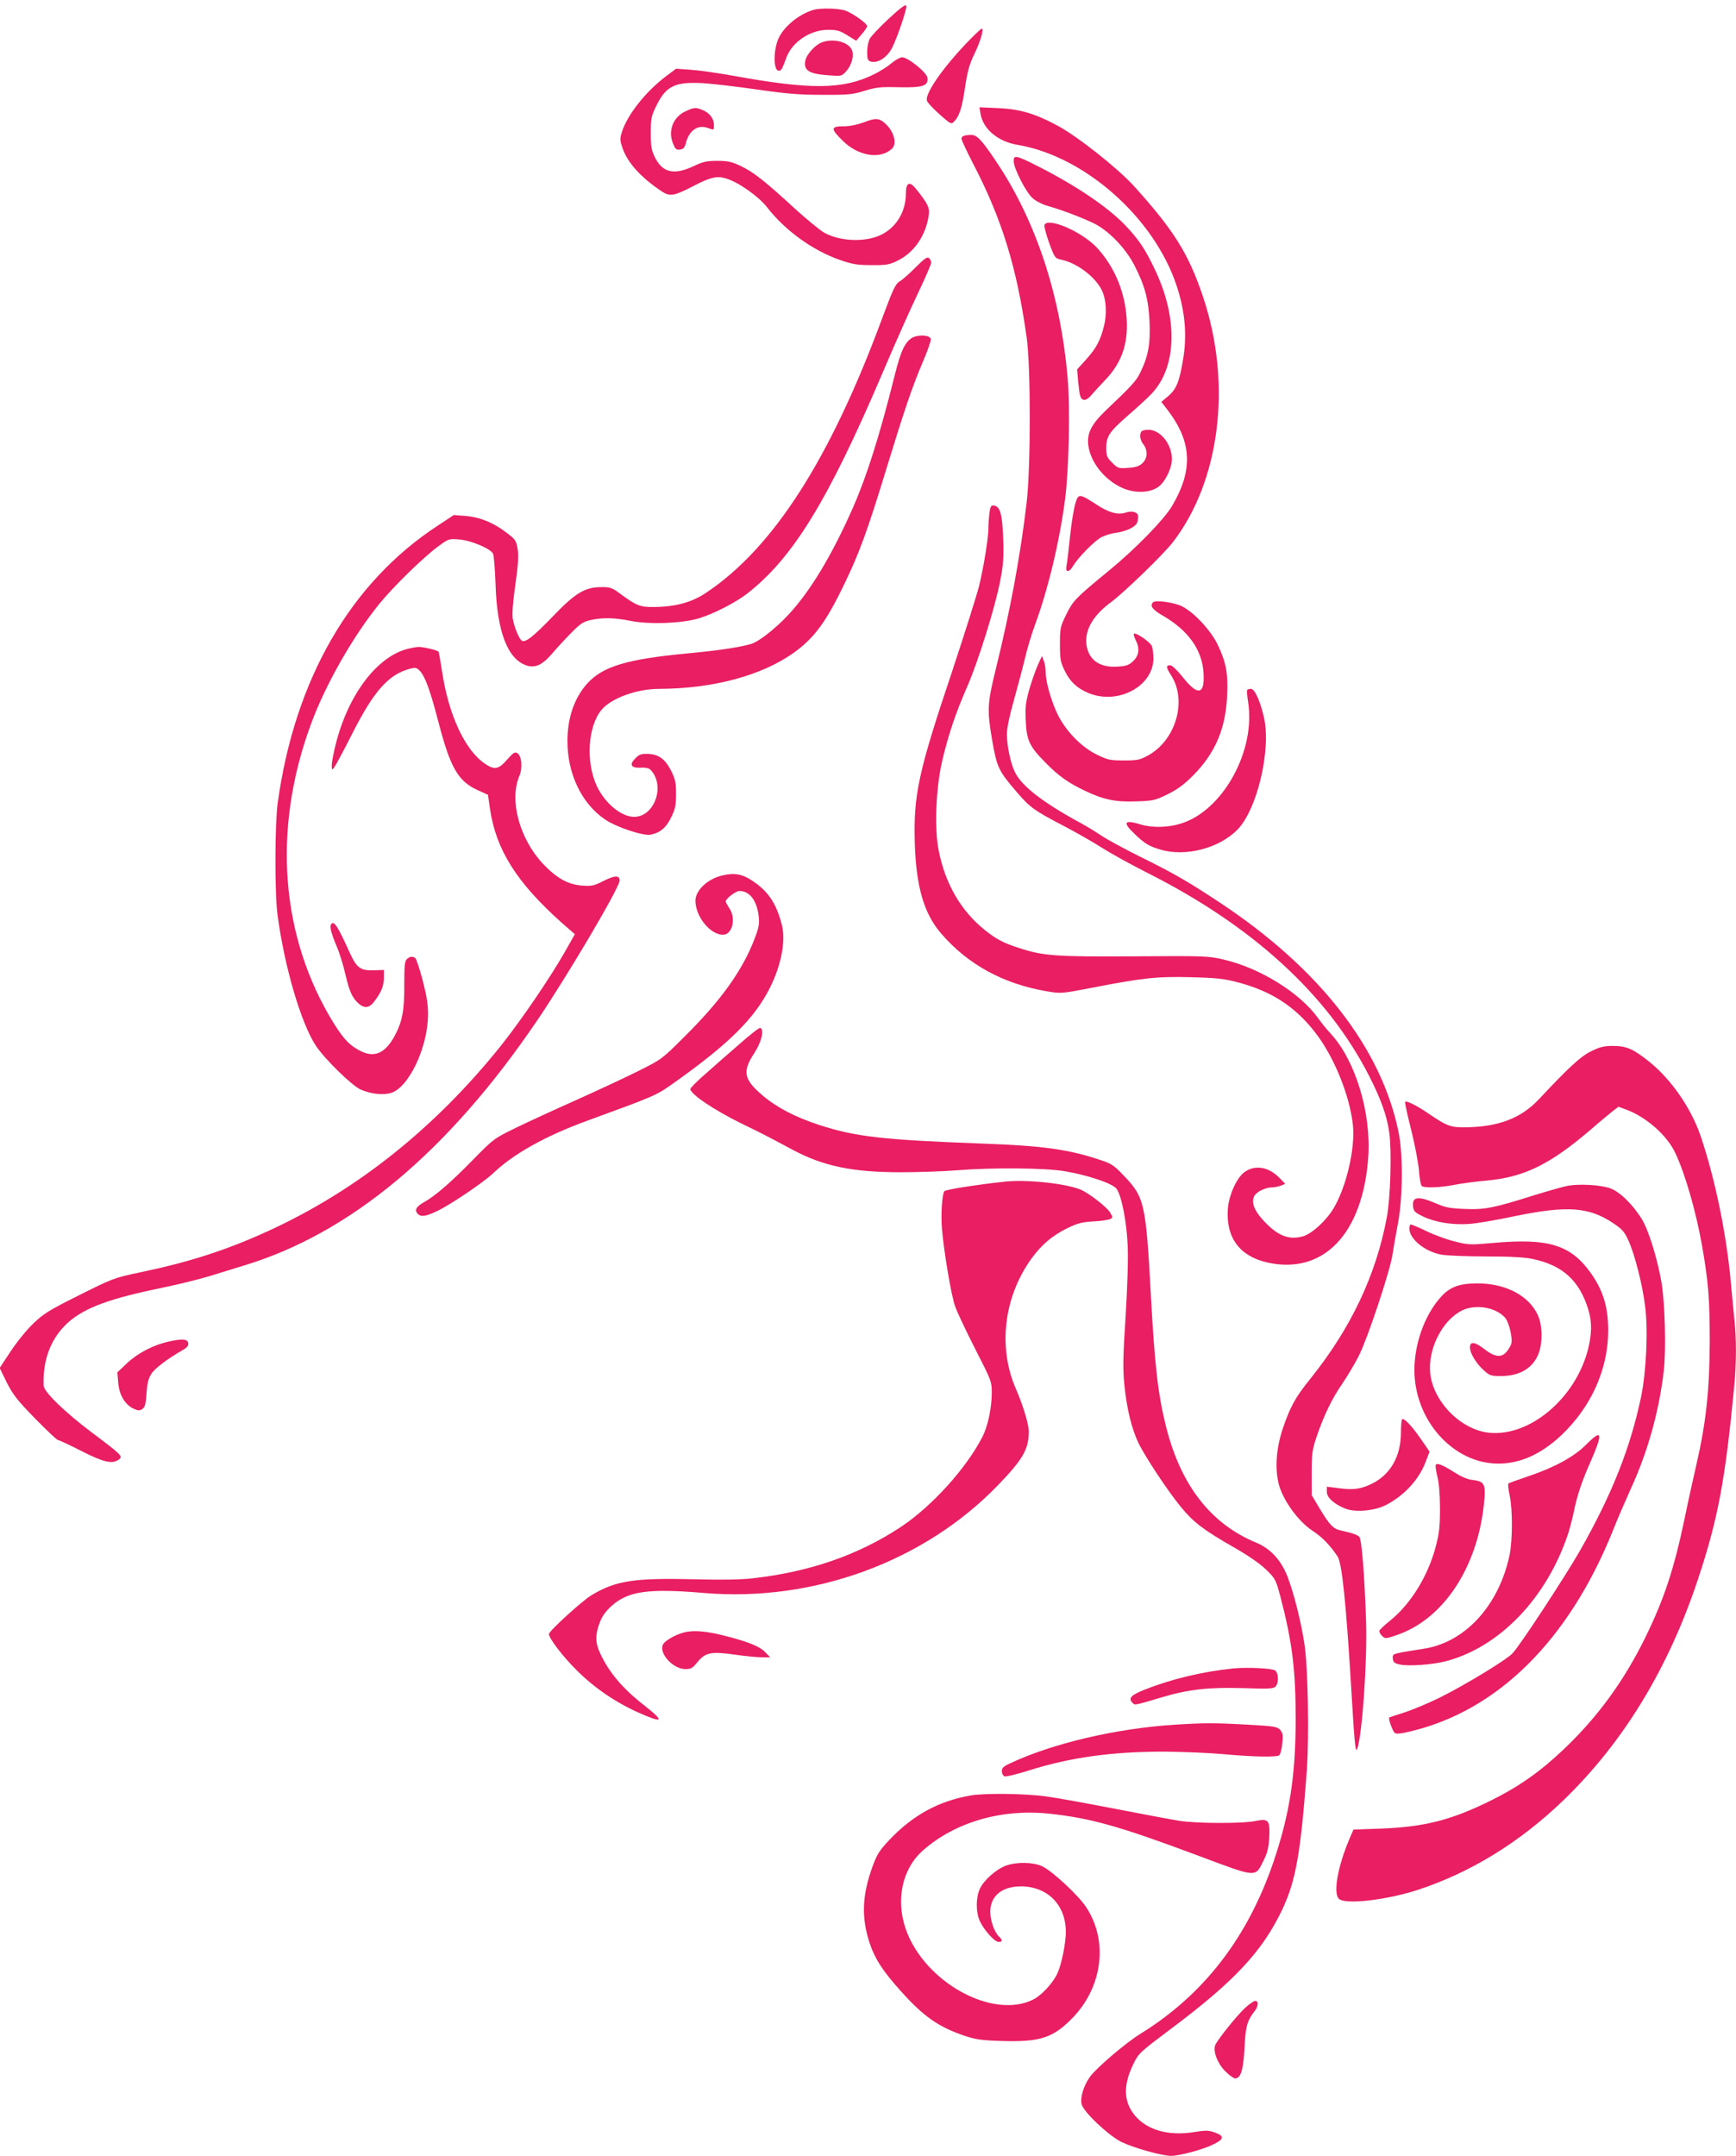<?xml version="1.0" standalone="no"?>
<!DOCTYPE svg PUBLIC "-//W3C//DTD SVG 20010904//EN"
 "http://www.w3.org/TR/2001/REC-SVG-20010904/DTD/svg10.dtd">
<svg version="1.0" xmlns="http://www.w3.org/2000/svg"
 width="1031pt" height="1280pt" viewBox="0 0 1031 1280"
 preserveAspectRatio="xMidYMid meet">
<g transform="translate(0,1280) scale(0.1,-0.1)"
fill="#e91e63" stroke="none">
<path d="M5277 12688 c-54 -50 -104 -103 -112 -119 -8 -15 -15 -50 -15 -78 0
-41 4 -51 20 -56 41 -13 97 22 127 79 33 64 92 239 85 252 -5 9 -34 -12 -105
-78z"/>
<path d="M4830 12741 c-86 -26 -171 -96 -205 -166 -33 -70 -33 -195 0 -195 15
0 19 6 46 80 35 92 142 163 247 163 53 0 70 -5 115 -33 l52 -32 32 38 c18 20
33 43 33 49 0 14 -77 71 -124 90 -37 16 -153 19 -196 6z"/>
<path d="M5737 12541 c-144 -152 -245 -299 -232 -339 3 -11 37 -47 75 -81 63
-56 70 -60 84 -45 33 32 49 81 67 203 15 101 27 141 56 201 36 74 58 150 43
150 -4 0 -46 -40 -93 -89z"/>
<path d="M4875 12546 c-36 -16 -82 -67 -91 -101 -15 -62 18 -84 136 -92 76 -6
79 -5 104 22 34 37 50 95 35 129 -23 50 -117 71 -184 42z"/>
<path d="M5295 12425 c-22 -19 -68 -48 -102 -65 -185 -92 -375 -94 -838 -10
-93 17 -208 33 -255 36 l-85 6 -60 -45 c-118 -89 -226 -224 -260 -326 -14 -44
-14 -52 1 -97 30 -90 110 -178 235 -261 47 -31 73 -27 188 33 100 52 139 61
194 44 72 -21 193 -107 242 -170 106 -137 269 -256 432 -313 75 -26 103 -31
188 -31 90 -1 106 2 157 27 98 48 168 152 184 271 6 43 -6 67 -77 156 -37 46
-59 36 -59 -28 0 -107 -55 -200 -145 -245 -93 -47 -247 -41 -341 12 -27 16
-105 80 -173 142 -176 162 -247 218 -321 253 -55 26 -77 31 -140 31 -64 0 -85
-5 -144 -33 -114 -53 -182 -37 -227 55 -20 40 -24 63 -24 143 0 88 3 101 33
162 58 119 112 144 282 134 58 -4 202 -21 320 -38 174 -25 247 -31 385 -31
152 -1 179 2 250 24 69 21 96 24 204 21 142 -3 175 8 169 56 -4 32 -116 122
-151 122 -12 -1 -40 -16 -62 -35z"/>
<path d="M4073 12140 c-74 -33 -107 -114 -77 -189 14 -36 20 -42 42 -39 20 2
28 11 35 37 19 76 70 112 128 92 41 -14 39 -15 39 17 0 37 -25 71 -66 88 -43
18 -50 17 -101 -6z"/>
<path d="M5823 12125 c15 -91 104 -166 220 -185 400 -67 814 -435 946 -840 50
-151 62 -297 36 -441 -21 -126 -39 -169 -86 -210 l-42 -35 37 -48 c146 -191
153 -358 25 -573 -48 -80 -218 -254 -372 -380 -201 -165 -214 -179 -255 -262
-35 -72 -37 -81 -37 -176 0 -89 3 -106 28 -157 31 -64 71 -102 135 -130 175
-78 392 35 392 203 0 26 -4 59 -9 73 -10 24 -97 84 -107 73 -3 -3 2 -19 10
-36 26 -49 21 -93 -14 -126 -26 -24 -40 -30 -94 -33 -107 -7 -173 41 -184 134
-9 86 41 172 148 250 80 60 307 280 365 354 281 364 353 941 180 1457 -86 257
-174 397 -414 662 -96 104 -330 290 -447 353 -137 74 -226 100 -353 106 l-114
5 6 -38z"/>
<path d="M5131 12074 c-41 -15 -84 -24 -122 -24 -76 0 -77 -14 -6 -84 93 -94
228 -115 296 -47 29 29 10 101 -41 147 -36 33 -58 35 -127 8z"/>
<path d="M5723 11993 c-7 -2 -13 -10 -13 -17 0 -7 33 -78 74 -157 167 -322
255 -609 313 -1020 25 -178 25 -769 0 -984 -37 -316 -98 -643 -182 -983 -52
-213 -54 -246 -21 -436 27 -153 37 -174 148 -303 76 -88 103 -107 270 -194 82
-43 187 -103 233 -133 47 -30 169 -98 272 -150 621 -313 1065 -719 1312 -1200
73 -143 108 -241 122 -342 15 -111 7 -387 -15 -503 -64 -342 -213 -657 -453
-956 -91 -113 -120 -166 -165 -298 -40 -121 -48 -242 -21 -338 28 -94 115
-213 197 -267 59 -38 108 -90 150 -154 26 -40 50 -271 81 -783 19 -324 25
-386 35 -360 30 78 61 528 53 760 -9 271 -26 486 -40 500 -13 13 -39 22 -114
39 -41 9 -64 34 -119 125 l-50 84 0 130 c0 116 3 138 29 216 43 126 90 225
155 319 31 46 75 120 97 164 52 104 185 503 199 599 6 41 21 126 33 189 28
150 30 402 4 533 -100 501 -471 978 -1067 1371 -189 125 -275 174 -478 274
-86 43 -184 96 -217 118 -33 22 -91 58 -130 79 -219 119 -345 216 -386 298
-26 50 -49 156 -49 228 0 36 15 108 41 200 22 79 52 191 66 249 13 58 40 146
58 195 79 213 148 500 181 755 22 173 30 535 15 712 -42 494 -187 934 -424
1288 -88 131 -115 160 -151 159 -17 0 -37 -3 -43 -6z"/>
<path d="M6020 11844 c0 -43 73 -186 113 -221 20 -18 60 -38 94 -47 76 -22
182 -61 263 -99 90 -42 192 -146 247 -252 62 -121 84 -202 90 -335 6 -129 -7
-204 -54 -300 -25 -52 -51 -80 -208 -229 -82 -79 -110 -133 -102 -202 12 -102
94 -206 200 -255 75 -34 164 -32 216 5 41 29 81 112 81 166 -1 92 -74 179
-147 173 -33 -3 -38 -7 -41 -31 -2 -16 5 -38 17 -53 29 -37 27 -85 -4 -114
-19 -18 -40 -25 -85 -28 -57 -4 -61 -3 -95 31 -31 31 -35 41 -35 87 0 70 19
97 131 195 51 44 112 100 136 125 152 157 161 447 23 737 -58 123 -95 178
-174 262 -106 112 -301 243 -536 361 -115 58 -130 60 -130 24z"/>
<path d="M6203 11464 c-3 -8 10 -56 28 -107 33 -89 35 -91 72 -99 93 -19 204
-103 242 -184 25 -54 30 -139 11 -212 -21 -84 -47 -132 -108 -199 l-51 -56 6
-72 c4 -40 9 -79 13 -88 11 -30 35 -28 63 4 14 17 53 59 85 93 104 108 143
232 124 399 -16 146 -77 282 -174 387 -88 94 -292 183 -311 134z"/>
<path d="M5439 11214 c-35 -36 -78 -74 -95 -84 -27 -17 -39 -44 -103 -215
-310 -840 -648 -1368 -1047 -1634 -84 -57 -182 -84 -309 -85 -86 -1 -105 7
-213 87 -37 27 -52 32 -100 31 -98 0 -155 -34 -290 -175 -116 -120 -162 -156
-183 -143 -16 10 -46 83 -54 132 -4 27 1 101 16 202 17 121 20 172 13 212 -8
49 -13 56 -71 99 -76 58 -158 90 -243 96 l-65 5 -94 -62 c-519 -339 -851 -913
-952 -1650 -17 -123 -18 -535 -1 -660 41 -309 139 -644 228 -779 52 -79 215
-238 266 -260 59 -26 129 -34 177 -21 106 28 222 269 223 465 1 60 -8 112 -32
205 -18 69 -38 128 -44 132 -17 12 -33 9 -50 -7 -13 -13 -15 -42 -15 -153 1
-151 -12 -219 -58 -304 -56 -102 -120 -130 -202 -88 -64 32 -98 68 -158 163
-317 512 -367 1149 -138 1773 86 236 249 523 408 719 81 100 261 276 347 339
64 48 66 48 127 43 70 -5 185 -54 201 -84 5 -10 12 -92 15 -183 9 -281 72
-444 184 -481 52 -17 95 3 155 74 29 34 80 89 114 123 51 52 69 63 113 73 72
15 140 14 234 -5 112 -23 314 -15 412 16 88 28 212 92 279 143 274 212 483
552 810 1319 74 174 169 387 211 474 41 86 75 165 75 174 0 10 -6 22 -13 28
-10 9 -28 -4 -78 -54z"/>
<path d="M5418 10795 c-42 -24 -68 -77 -103 -218 -92 -368 -168 -607 -252
-797 -125 -282 -254 -495 -382 -631 -74 -80 -175 -159 -219 -172 -72 -21 -194
-39 -384 -57 -357 -34 -499 -77 -591 -179 -76 -85 -117 -203 -117 -341 0 -196
85 -372 224 -466 66 -45 226 -98 269 -90 57 11 93 41 123 103 24 49 29 70 29
138 0 69 -4 88 -30 140 -35 69 -75 98 -141 99 -35 1 -49 -4 -70 -26 -39 -38
-27 -59 32 -56 38 1 51 -3 65 -21 79 -97 12 -271 -105 -271 -76 0 -174 81
-222 184 -66 143 -53 352 28 451 57 69 209 125 342 125 322 1 610 79 801 215
122 88 193 184 305 419 84 174 135 314 244 672 106 346 153 486 217 636 28 65
49 126 47 135 -4 24 -73 28 -110 8z"/>
<path d="M6386 9809 c-9 -29 -23 -116 -31 -193 -8 -78 -17 -156 -21 -174 -9
-42 15 -44 39 -2 31 51 128 150 169 171 22 11 61 23 88 26 26 3 66 15 87 27
30 17 39 28 41 54 3 26 -1 34 -20 41 -13 5 -35 4 -51 -2 -47 -16 -100 -2 -173
46 -105 68 -110 68 -128 6z"/>
<path d="M5876 9754 c-3 -26 -6 -65 -6 -88 0 -61 -26 -222 -55 -344 -15 -59
-87 -287 -160 -507 -202 -601 -231 -737 -222 -1025 8 -255 55 -415 155 -531
159 -185 367 -299 625 -344 88 -15 88 -15 265 19 309 60 391 69 594 64 156 -4
198 -9 282 -31 195 -52 334 -141 452 -291 114 -143 210 -378 229 -557 14 -138
-39 -367 -116 -495 -45 -74 -129 -150 -182 -165 -85 -23 -152 5 -236 97 -54
59 -71 107 -51 144 13 24 66 50 104 50 14 0 37 5 52 10 l27 11 -29 30 c-67 71
-148 86 -213 40 -46 -33 -93 -137 -99 -219 -12 -170 70 -281 235 -318 333 -74
567 171 599 626 18 266 -77 576 -225 735 -21 22 -54 63 -73 90 -108 150 -342
296 -558 347 -92 22 -108 23 -533 20 -468 -3 -541 2 -687 50 -91 29 -136 53
-205 109 -138 112 -231 271 -270 468 -26 127 -17 367 19 526 37 160 82 293
151 450 65 149 165 469 196 630 17 89 21 135 17 245 -5 146 -18 193 -54 198
-18 3 -22 -4 -28 -44z"/>
<path d="M6848 9224 c-21 -21 -4 -44 59 -80 153 -89 234 -205 241 -344 7 -128
-36 -133 -128 -15 -32 39 -59 65 -71 65 -25 0 -24 -13 5 -58 98 -149 31 -385
-135 -477 -49 -27 -63 -30 -144 -30 -83 0 -96 3 -160 34 -90 44 -177 132 -228
228 -40 77 -77 203 -77 264 0 21 -5 50 -11 66 l-11 28 -25 -55 c-13 -30 -36
-94 -50 -143 -21 -74 -25 -104 -21 -185 4 -117 22 -155 121 -254 75 -76 133
-117 230 -163 111 -53 183 -68 306 -63 99 3 112 6 185 42 59 29 97 57 150 110
133 133 195 279 204 475 6 135 -6 196 -55 301 -41 86 -140 193 -213 230 -45
23 -158 39 -172 24z"/>
<path d="M2427 8949 c-185 -43 -358 -270 -433 -567 -13 -52 -24 -109 -24 -126
1 -30 1 -30 16 -11 8 11 58 104 110 207 126 247 212 343 337 377 35 9 41 8 62
-14 31 -35 60 -114 111 -310 69 -264 116 -344 230 -396 l62 -28 12 -83 c35
-242 158 -437 424 -675 l80 -70 -59 -104 c-85 -150 -258 -404 -377 -554 -390
-488 -856 -861 -1379 -1101 -250 -115 -469 -186 -765 -248 -157 -33 -164 -36
-364 -136 -180 -90 -212 -110 -273 -169 -38 -36 -98 -110 -134 -165 l-65 -98
42 -86 c37 -73 63 -106 168 -214 69 -70 130 -128 136 -128 6 0 69 -29 139 -65
134 -68 184 -79 222 -51 27 19 20 26 -160 161 -162 122 -284 241 -286 278 -6
156 45 286 149 378 99 86 246 140 559 204 98 20 225 52 283 70 58 18 146 45
195 60 635 191 1217 677 1748 1460 183 271 487 786 487 827 0 32 -29 31 -95
-2 -58 -30 -71 -32 -129 -28 -85 7 -150 44 -231 129 -140 149 -202 378 -140
523 20 48 13 121 -14 135 -14 8 -25 0 -60 -40 -50 -58 -76 -62 -133 -22 -118
81 -215 292 -253 549 -9 59 -18 111 -21 115 -5 8 -96 30 -122 28 -9 -1 -34 -5
-55 -10z"/>
<path d="M7407 8703 c-3 -5 0 -35 5 -68 48 -291 -149 -648 -399 -725 -77 -24
-171 -26 -239 -5 -98 30 -109 13 -36 -56 60 -58 86 -73 152 -93 150 -45 350 7
459 118 118 120 202 478 157 669 -23 99 -55 167 -77 167 -10 0 -20 -3 -22 -7z"/>
<path d="M4285 7601 c-85 -21 -155 -89 -155 -149 1 -95 88 -202 164 -202 56 0
79 99 37 158 -11 17 -21 35 -21 40 0 16 60 62 81 62 61 0 104 -56 115 -151 5
-46 1 -66 -25 -134 -71 -185 -196 -361 -408 -572 -142 -142 -142 -142 -280
-211 -76 -38 -241 -115 -368 -172 -126 -56 -289 -131 -361 -166 -129 -63 -132
-65 -251 -186 -135 -138 -226 -217 -295 -256 -48 -27 -58 -48 -36 -70 19 -19
48 -14 113 17 79 37 278 172 335 226 119 114 311 221 555 310 413 151 411 150
518 226 327 232 478 382 570 565 67 134 95 279 70 374 -33 128 -82 200 -177
262 -61 40 -107 47 -181 29z"/>
<path d="M1966 7311 c-9 -14 2 -55 34 -131 16 -36 38 -108 50 -160 25 -107 41
-142 77 -176 36 -33 66 -30 95 9 42 54 58 94 58 142 l0 46 -59 -2 c-79 -3
-102 14 -141 98 -75 167 -98 201 -114 174z"/>
<path d="M4395 6604 c-61 -53 -152 -132 -202 -177 -51 -44 -93 -86 -93 -93 0
-30 141 -125 302 -204 122 -59 145 -71 306 -157 182 -97 354 -133 640 -133
103 0 250 5 327 11 220 18 532 15 649 -5 135 -23 282 -72 306 -103 30 -38 61
-193 67 -336 4 -79 -1 -241 -12 -422 -16 -244 -17 -313 -7 -411 14 -138 42
-254 82 -339 39 -82 179 -293 253 -382 74 -91 136 -138 313 -239 88 -50 158
-99 194 -134 54 -52 57 -60 83 -155 71 -271 92 -436 92 -735 -1 -338 -36 -562
-132 -845 -154 -451 -415 -788 -788 -1019 -87 -53 -264 -204 -302 -257 -38
-53 -59 -124 -49 -163 11 -46 160 -186 237 -224 72 -35 240 -82 293 -82 51 0
190 37 252 68 65 31 67 51 7 71 -35 13 -53 13 -122 2 -161 -26 -296 17 -365
117 -54 79 -52 171 6 289 30 62 38 69 222 207 378 283 544 461 662 710 80 170
109 334 145 823 15 209 7 622 -15 758 -21 134 -61 292 -98 390 -38 100 -102
170 -186 205 -270 111 -448 339 -536 686 -48 191 -68 359 -91 784 -30 550 -38
582 -163 712 -57 60 -73 70 -141 92 -186 62 -338 83 -691 96 -600 22 -759 41
-973 110 -146 48 -253 104 -337 175 -114 97 -123 142 -48 256 41 64 58 137 33
146 -6 2 -60 -40 -120 -93z"/>
<path d="M9449 6558 c-63 -31 -134 -97 -310 -285 -103 -110 -235 -162 -424
-166 -100 -2 -118 4 -238 86 -63 43 -124 73 -132 65 -3 -2 13 -76 35 -163 22
-87 43 -197 47 -244 3 -47 11 -89 17 -93 18 -13 109 -9 193 7 43 9 128 20 188
25 228 21 378 94 628 308 49 43 105 89 124 104 l35 27 51 -19 c117 -45 238
-152 286 -255 59 -123 125 -354 160 -555 37 -212 45 -312 45 -565 -1 -290 -22
-482 -79 -730 -19 -83 -51 -226 -70 -320 -63 -301 -122 -480 -235 -710 -126
-256 -281 -469 -482 -660 -140 -133 -264 -221 -433 -305 -237 -117 -394 -157
-654 -167 l-163 -6 -20 -46 c-75 -174 -103 -338 -64 -367 45 -33 284 -4 466
55 316 104 607 283 868 535 354 343 620 779 796 1309 119 358 162 588 215
1142 14 137 14 292 1 404 -5 47 -14 142 -20 211 -26 289 -93 618 -180 875 -56
164 -174 336 -305 441 -95 76 -135 94 -216 94 -54 0 -77 -6 -130 -32z"/>
<path d="M5965 5784 c-179 -20 -351 -47 -357 -57 -13 -21 -21 -138 -14 -220
11 -135 55 -398 78 -462 11 -33 65 -147 119 -253 97 -189 99 -195 99 -262 0
-88 -23 -197 -54 -258 -94 -186 -300 -414 -483 -536 -253 -168 -544 -269 -883
-307 -68 -8 -185 -10 -330 -6 -374 9 -479 -6 -627 -94 -56 -34 -253 -213 -253
-231 0 -25 82 -133 164 -214 104 -104 226 -188 365 -251 150 -67 161 -56 39
40 -130 101 -210 196 -263 309 -30 65 -31 110 -4 182 14 39 35 68 71 101 98
88 218 105 548 77 650 -55 1307 185 1746 639 149 154 184 215 184 320 0 42
-35 158 -75 249 -109 246 -75 545 89 775 60 83 124 138 213 182 62 30 87 37
156 41 45 2 90 9 100 14 17 9 17 10 0 39 -20 33 -130 118 -178 137 -96 37
-320 60 -450 46z"/>
<path d="M9313 5760 c-28 -5 -118 -31 -200 -56 -241 -76 -293 -87 -413 -82
-86 3 -116 9 -165 30 -110 48 -149 45 -143 -13 3 -30 9 -37 58 -61 72 -35 175
-52 275 -45 44 3 168 24 275 47 307 63 437 54 580 -42 54 -36 67 -50 92 -105
37 -83 83 -262 98 -387 19 -145 7 -390 -24 -541 -64 -304 -174 -581 -365 -916
-92 -159 -353 -558 -398 -605 -37 -40 -288 -192 -436 -265 -65 -32 -157 -70
-205 -86 -48 -15 -89 -29 -91 -30 -8 -5 19 -80 32 -92 10 -7 35 -5 93 9 518
123 938 539 1200 1185 28 72 78 186 109 255 101 220 168 459 196 700 15 130 7
412 -15 535 -26 142 -75 300 -115 366 -53 87 -132 164 -189 184 -57 20 -179
27 -249 15z"/>
<path d="M8370 5506 c0 -63 95 -140 195 -156 33 -5 152 -10 265 -10 140 0 227
-5 273 -15 179 -38 279 -130 331 -304 21 -72 20 -141 -3 -233 -74 -289 -343
-517 -584 -495 -168 15 -335 183 -353 353 -15 145 72 316 190 374 80 38 197
19 253 -42 25 -26 48 -125 38 -158 -3 -10 -15 -30 -26 -44 -31 -39 -71 -35
-135 15 -56 43 -84 46 -84 9 0 -34 36 -94 79 -133 38 -35 45 -37 105 -37 105
0 180 41 217 118 31 62 32 178 3 242 -53 117 -191 190 -359 190 -110 0 -165
-21 -220 -83 -94 -106 -154 -273 -155 -428 -1 -301 230 -559 499 -559 129 0
254 56 373 168 178 168 279 393 279 622 0 137 -29 236 -101 338 -120 171 -253
212 -584 182 -134 -12 -145 -12 -226 9 -47 11 -123 39 -168 61 -46 22 -88 40
-93 40 -5 0 -9 -11 -9 -24z"/>
<path d="M1003 4835 c-91 -20 -184 -68 -249 -129 l-57 -54 5 -60 c5 -72 39
-130 89 -155 29 -13 37 -14 54 -3 16 11 21 28 25 92 4 59 11 89 28 116 21 33
94 89 190 144 23 13 32 25 30 39 -4 25 -34 28 -115 10z"/>
<path d="M8327 4373 c-4 -3 -7 -39 -7 -79 0 -140 -62 -249 -172 -303 -68 -33
-109 -39 -205 -26 l-63 8 0 -31 c0 -33 41 -71 107 -98 58 -25 174 -15 242 19
111 57 200 153 240 263 l21 55 -50 73 c-55 80 -103 130 -113 119z"/>
<path d="M9417 4220 c-70 -70 -188 -134 -343 -186 -60 -20 -112 -39 -116 -42
-3 -4 0 -36 8 -72 18 -85 17 -267 -1 -354 -64 -301 -267 -521 -515 -556 -41
-6 -99 -16 -128 -21 -49 -10 -53 -13 -50 -37 2 -22 10 -28 43 -35 51 -11 191
-1 269 19 322 83 604 378 730 761 9 28 28 100 40 160 16 71 43 152 80 236 90
204 86 230 -17 127z"/>
<path d="M8527 4103 c-3 -5 1 -35 9 -68 10 -37 16 -109 16 -190 0 -108 -4
-147 -25 -227 -46 -175 -148 -341 -272 -441 -33 -26 -61 -53 -63 -60 -1 -7 6
-21 17 -31 18 -17 22 -16 89 7 272 94 472 394 514 767 14 129 7 144 -67 153
-29 3 -67 19 -107 45 -68 43 -103 58 -111 45z"/>
<path d="M4060 3107 c-55 -15 -116 -51 -124 -74 -21 -54 63 -143 135 -143 32
0 43 6 70 40 48 59 82 66 222 46 62 -9 135 -16 162 -16 l49 0 -29 30 c-32 34
-98 61 -230 95 -117 31 -198 38 -255 22z"/>
<path d="M7325 2894 c-183 -19 -365 -62 -527 -126 -80 -32 -99 -51 -73 -77 16
-17 8 -18 180 33 154 46 277 59 477 53 152 -5 179 -4 193 9 20 20 19 78 -1 95
-17 14 -165 21 -249 13z"/>
<path d="M6979 2560 c-350 -22 -729 -111 -981 -230 -38 -17 -48 -27 -48 -46 0
-14 7 -27 16 -31 9 -3 75 13 147 36 245 77 490 111 802 111 105 -1 262 -7 350
-15 175 -16 313 -19 332 -7 6 4 15 34 18 67 6 50 4 64 -11 83 -18 20 -31 23
-194 32 -192 11 -258 11 -431 0z"/>
<path d="M5767 2140 c-190 -32 -344 -116 -483 -262 -61 -65 -75 -86 -102 -160
-63 -173 -67 -303 -17 -456 32 -94 77 -164 185 -284 134 -150 223 -212 375
-264 68 -23 101 -28 220 -32 230 -7 306 17 420 132 183 185 219 460 86 662
-47 72 -204 217 -263 244 -53 24 -147 26 -211 4 -58 -20 -134 -86 -158 -139
-24 -53 -24 -138 0 -191 25 -54 88 -124 112 -124 24 0 24 12 0 34 -11 10 -27
39 -35 64 -47 137 21 231 166 232 159 0 268 -110 268 -271 0 -65 -25 -190 -49
-243 -24 -56 -94 -132 -143 -157 -241 -123 -649 102 -759 418 -60 174 -21 357
102 466 189 167 464 248 746 219 249 -26 422 -75 887 -249 356 -133 339 -132
390 -30 23 45 30 76 34 135 5 106 -3 116 -83 100 -77 -16 -346 -15 -450 1 -44
7 -215 39 -380 71 -165 32 -351 66 -413 74 -118 17 -362 20 -445 6z"/>
<path d="M7394 878 c-49 -45 -166 -192 -177 -221 -14 -37 14 -109 59 -154 24
-24 50 -43 59 -43 34 0 49 49 56 179 6 128 15 162 60 220 23 29 25 61 4 61 -9
0 -36 -19 -61 -42z"/>
</g>
</svg>
